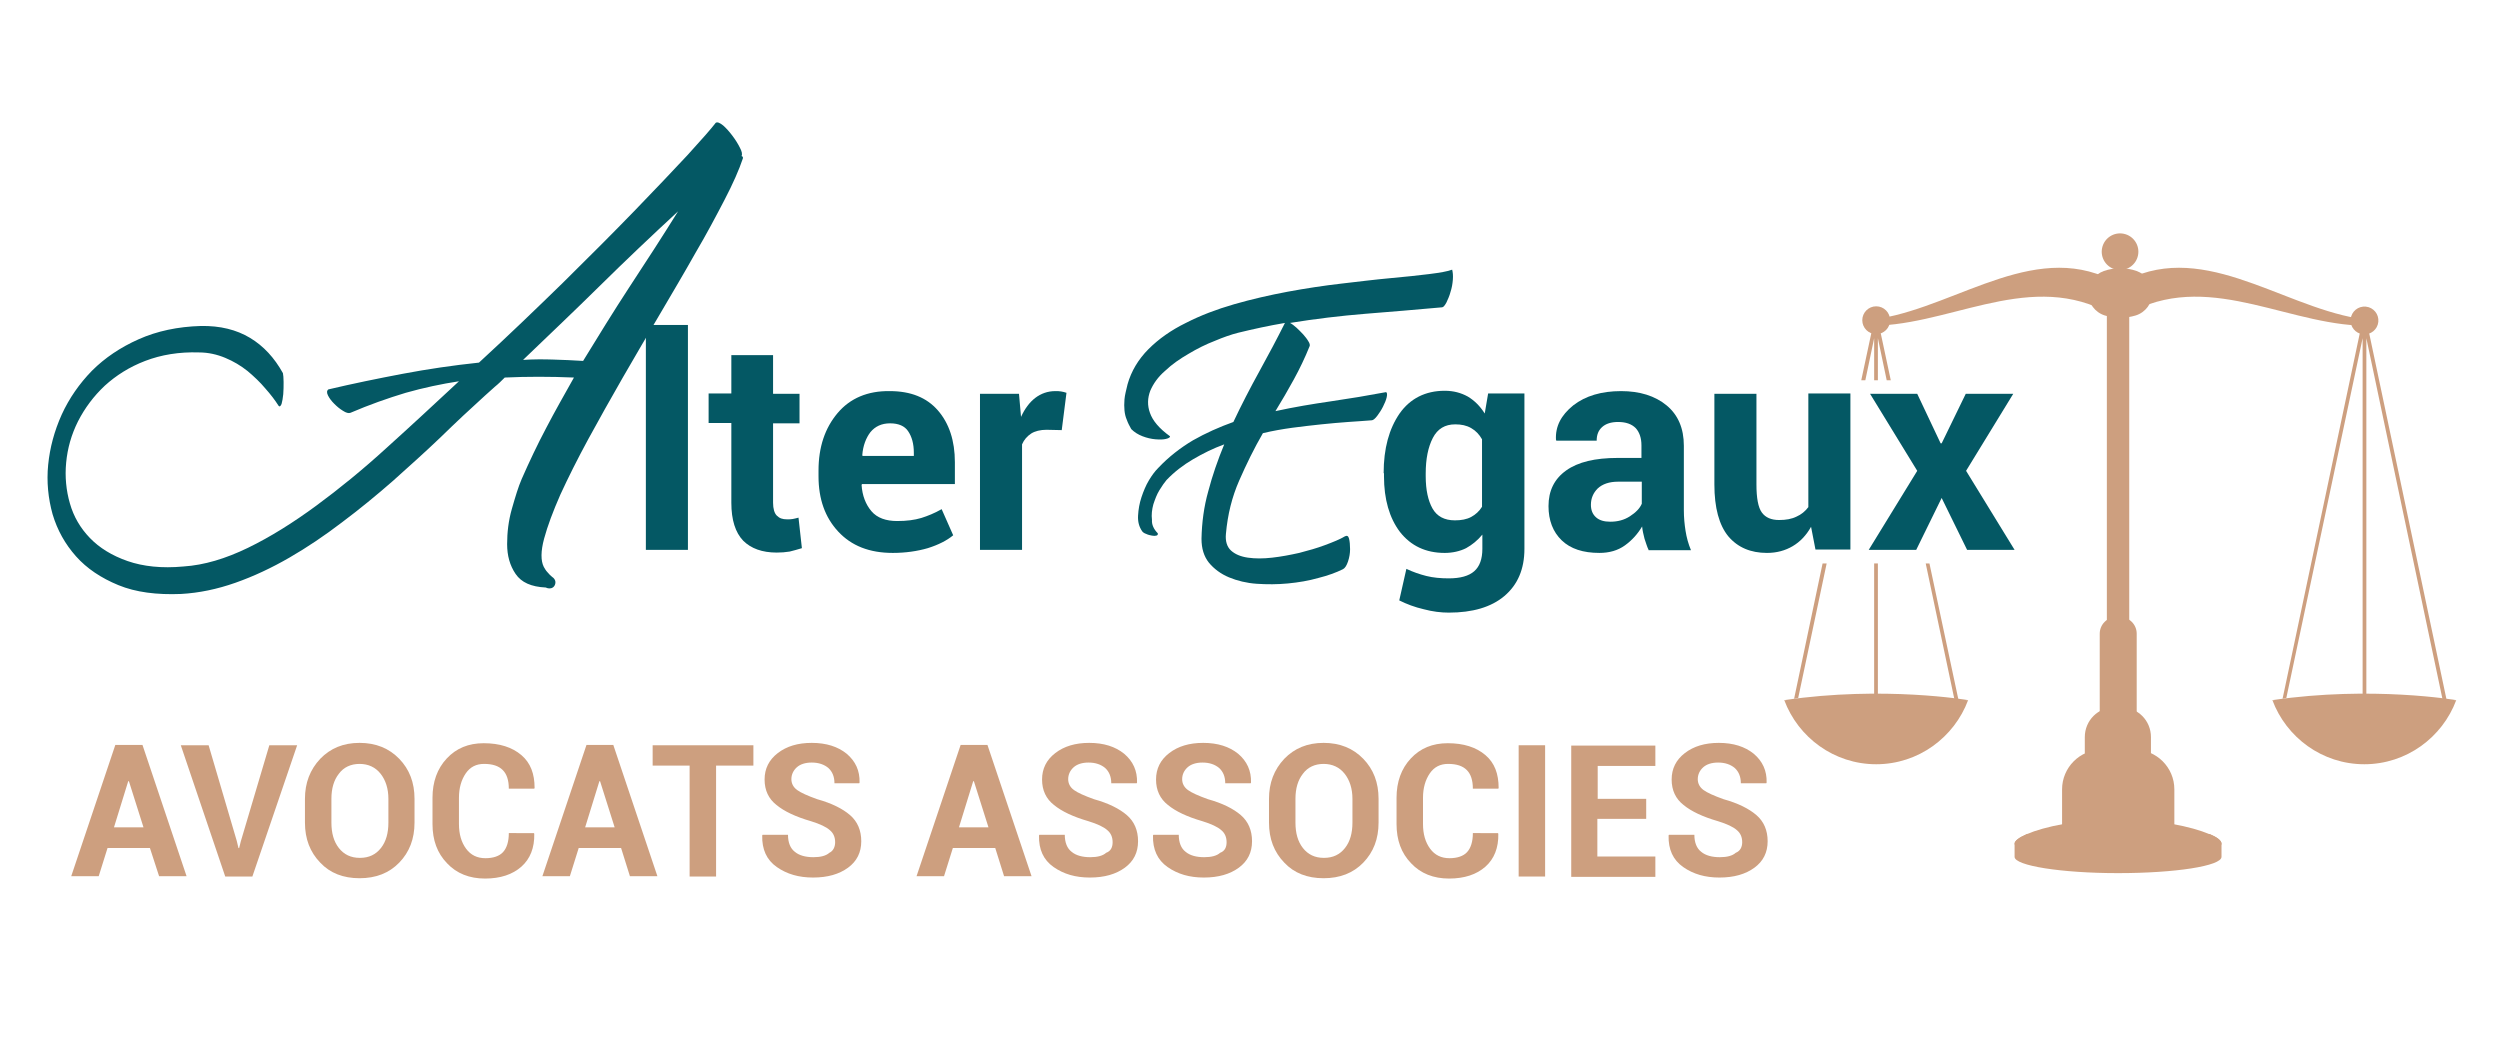 <?xml version="1.0" encoding="utf-8"?>
<!-- Generator: Adobe Illustrator 24.0.2, SVG Export Plug-In . SVG Version: 6.00 Build 0)  -->
<svg version="1.1" id="Calque_1" xmlns="http://www.w3.org/2000/svg" xmlns:xlink="http://www.w3.org/1999/xlink" x="0px" y="0px"
	 viewBox="0 0 737 311.8" style="enable-background:new 0 0 737 311.8;" xml:space="preserve">
<style type="text/css">
	.st0{fill:#CD9F7F;}
	.st1{fill:#045864;}
</style>
<g>
	<g>
		<g>
			<path class="st0" d="M629.2,91.5c23.4-11.5,46.8,5.3,70.2,4.5c0.9,0,0.9-1.5,0-1.6c-23.4-1.8-46.8-22.6-70.2-12.9
				C629.2,83.7,629.2,89.4,629.2,91.5z"/>
			<g>
				<path class="st0" d="M724.1,206.4c0,0-24.8-4.3-54.2,0l27.1,10.6L724.1,206.4z"/>
				<polygon class="st0" points="697.6,94.3 697.6,94.1 697.5,94.1 697.3,92.8 696.8,92.8 696.5,94.1 696.5,94.1 696.5,94.3 
					672.9,206 674,205.8 696.5,99.7 696.5,216.5 697.6,216.5 697.6,99.7 720.3,207.3 721.4,207 				"/>
				<path class="st0" d="M697,209.6c9.8,0,19-1.2,27.1-3.2c-4.1,11-14.7,18.9-27.1,18.9c-12.4,0-23-7.9-27.1-18.9
					C678,208.4,687.3,209.6,697,209.6z"/>
			</g>
			<g>
				
					<ellipse transform="matrix(9.853723e-02 -0.995 0.995 9.853723e-02 534.442 778.688)" class="st0" cx="697" cy="94.4" rx="4.1" ry="4.1"/>
			</g>
		</g>
		<g>
			<path class="st0" d="M620.2,91.5c-23.4-11.5-46.8,5.3-70.2,4.5c-0.9,0-0.9-1.5,0-1.6c23.4-1.8,46.8-22.6,70.2-12.9
				C620.2,83.7,620.2,89.4,620.2,91.5z"/>
			<g>
				<path class="st0" d="M580.2,206.4c0,0-24.8-4.3-54.2,0l27.1,10.6L580.2,206.4z"/>
				<polygon class="st0" points="549.9,112.1 552.5,99.7 552.5,112.1 553.6,112.1 553.6,99.7 556.2,112.1 557.4,112.1 553.6,94.3 
					553.6,94.1 553.6,94.1 553.3,92.8 552.8,92.8 552.6,94.1 552.5,94.1 552.5,94.3 548.7,112.1 				"/>
				<polygon class="st0" points="537.3,166.1 528.9,206 530.1,205.8 538.5,166.1 				"/>
				<polygon class="st0" points="567.7,166.1 576.4,207.3 577.5,207 568.8,166.1 				"/>
				<rect x="552.5" y="166.1" class="st0" width="1.1" height="50.4"/>
				<path class="st0" d="M553.1,209.6c9.8,0,19-1.2,27.1-3.2c-4.1,11-14.7,18.9-27.1,18.9c-12.4,0-23-7.9-27.1-18.9
					C534.1,208.4,543.3,209.6,553.1,209.6z"/>
			</g>
			<g>
				<circle class="st0" cx="553.1" cy="94.4" r="4.1"/>
			</g>
		</g>
	</g>
	<g>
		<g>
			<rect x="621.1" y="92" class="st0" width="6.6" height="123.8"/>
		</g>
		<g>
			<g>
				<path class="st0" d="M625,230h-1.1c-2.7,0-4.9-2.2-4.9-4.9v-38.3c0-2.7,2.2-4.9,4.9-4.9h1.1c2.7,0,4.9,2.2,4.9,4.9V225
					C629.9,227.8,627.7,230,625,230z"/>
			</g>
			<g>
				<path class="st0" d="M634.2,223.2h-19.6v-5.9c0-4.9,3.9-8.8,8.8-8.8h1.9c4.9,0,8.8,3.9,8.8,8.8V223.2z"/>
			</g>
			<g>
				<path class="st0" d="M654.9,248.7v3.9c0,2.7-13.7,4.8-30.5,4.8s-30.5-2.2-30.5-4.8v-3.9c0-0.8,1.3-1.8,3.6-2.8h17.3
					c3-0.3,6.3-0.5,9.7-0.5c3.4,0,6.6,0.2,9.7,0.5h17.3C653.6,246.8,654.9,247.8,654.9,248.7z"/>
				<path class="st0" d="M654.9,248.7c0,2.7-13.7,4.8-30.5,4.8s-30.5-2.2-30.5-4.8c0-0.8,1.3-1.8,3.6-2.8c5.1-2.2,15.3-4.4,26.9-4.4
					s21.8,2.2,26.9,4.4C653.6,246.8,654.9,247.8,654.9,248.7z"/>
			</g>
			<g>
				<path class="st0" d="M641,246c-11,1.6-22.1,1.6-33.1,0v-13.3c0-6.4,5.2-11.7,11.7-11.7h9.7c6.4,0,11.7,5.2,11.7,11.7V246z"/>
			</g>
		</g>
		<g>
			<path class="st0" d="M620.2,79.9L620.2,79.9c-2.8,1-4.6,3.6-4.6,6.5v0c0,3,2,5.7,4.9,6.6v0c3,0.9,6.1,0.9,9.1,0v0
				c2.9-0.9,4.9-3.6,4.9-6.6v0c0-2.9-1.8-5.5-4.6-6.5l0,0C626.8,78.8,623.3,78.8,620.2,79.9z"/>
		</g>
		<g>
			<ellipse transform="matrix(0.201 -0.98 0.98 0.201 426.454 671.751)" class="st0" cx="625" cy="74.4" rx="5.4" ry="5.4"/>
		</g>
	</g>
</g>
<g>
	<path class="st1" d="M103.3,121.7c-0.5,0.2-1.3,0-2.2-0.6c-1-0.6-1.8-1.3-2.6-2.1c-0.8-0.8-1.4-1.6-1.8-2.4
		c-0.4-0.8-0.4-1.4,0.1-1.8c7.2-1.7,14.5-3.2,21.9-4.6c7.4-1.4,14.9-2.5,22.5-3.3c8.6-7.9,16.8-15.8,24.7-23.5
		c7.8-7.7,14.9-14.8,21.1-21.2c6.2-6.4,11.4-11.9,15.7-16.5c4.2-4.6,7-7.8,8.3-9.5c0.5-0.3,1.2,0,2.2,0.8c0.9,0.8,1.8,1.8,2.7,3
		c0.9,1.2,1.6,2.3,2.2,3.5c0.6,1.1,0.8,2,0.5,2.5c0.3,0.1,0.5,0.3,0.4,0.7c-1.1,3.3-2.9,7.4-5.4,12.2c-2.5,4.8-5.3,10.1-8.6,15.7
		c-3.2,5.7-6.7,11.6-10.4,17.9c-3.7,6.3-7.4,12.5-11,18.8c-3.6,6.3-7,12.3-10.2,18.2c-3.2,5.9-5.9,11.3-8.2,16.3
		c-2.2,5-3.8,9.3-4.8,13c-1,3.7-1,6.5-0.1,8.3c0.3,0.5,0.6,1.1,1.1,1.6c0.5,0.6,0.9,1,1.4,1.4c0.5,0.3,0.8,0.8,0.9,1.2
		c0.1,0.5,0,0.9-0.2,1.3c-0.2,0.4-0.6,0.7-1,0.8c-0.5,0.1-1,0.1-1.6-0.2c-4.3-0.2-7.2-1.5-8.9-4c-1.7-2.5-2.5-5.4-2.5-8.8
		c0-3.4,0.4-6.9,1.4-10.4c1-3.5,1.9-6.5,2.9-8.8c2.2-5,4.6-10.1,7.2-15c2.6-5,5.4-9.9,8.2-14.9c-7.1-0.3-13.8-0.3-20.4,0
		c-1,1-1.9,1.9-2.9,2.7c-1,0.9-1.9,1.7-2.9,2.6c-4.2,3.8-8.6,7.9-13.1,12.3c-4.6,4.4-9.3,8.6-14.1,12.9c-4.8,4.2-9.8,8.3-15,12.2
		c-5.1,3.9-10.3,7.4-15.5,10.4c-5.2,3-10.5,5.5-15.9,7.4c-5.4,1.9-10.7,3-16,3.3c-7.2,0.3-13.4-0.5-18.5-2.6
		c-5.1-2.1-9.3-4.9-12.5-8.5c-3.2-3.6-5.5-7.7-6.9-12.4c-1.3-4.7-1.8-9.6-1.3-14.6c0.5-5,1.8-9.9,4-14.8c2.2-4.8,5.2-9.1,8.9-12.9
		c3.8-3.8,8.4-6.9,13.8-9.3c5.4-2.4,11.5-3.7,18.3-3.9c5.7-0.1,10.5,1.1,14.5,3.5c4,2.4,7.2,5.9,9.7,10.4c0.1,0.5,0.2,1.4,0.2,2.6
		c0,1.2,0,2.4-0.1,3.6c-0.1,1.2-0.3,2.1-0.5,2.9c-0.3,0.7-0.6,0.9-0.9,0.5c-1-1.6-2.3-3.3-3.9-5.1c-1.5-1.8-3.3-3.5-5.2-5.1
		c-2-1.6-4.2-2.9-6.6-3.9c-2.4-1-5-1.6-7.7-1.6c-5.9-0.2-11.2,0.7-15.9,2.5c-4.7,1.8-8.6,4.3-11.9,7.3c-3.3,3.1-5.9,6.6-7.9,10.5
		c-2,4-3.1,8-3.5,12.2c-0.4,4.1,0,8.2,1.1,12c1.1,3.9,3.1,7.3,5.9,10.2c2.8,2.9,6.5,5.2,11.1,6.8c4.6,1.6,10.1,2.2,16.5,1.6
		c6.1-0.4,12.4-2.3,19-5.5c6.6-3.2,13.3-7.4,20.1-12.4c6.8-5,13.8-10.7,20.8-17.1c7.1-6.4,14.1-12.9,21.3-19.6
		c-5.2,0.8-10.4,1.9-15.7,3.4C114.3,117.4,108.9,119.3,103.3,121.7z M199.9,62.3c-7.8,7.2-15.5,14.5-23,21.9
		c-7.5,7.4-15.1,14.6-22.7,21.9c3-0.2,6-0.2,8.9-0.1c2.9,0.1,5.9,0.2,8.8,0.4c4.4-7.2,8.9-14.5,13.6-21.7
		C190.3,77.4,195.1,70,199.9,62.3z"/>
	<path class="st1" d="M202.8,162.1h-12.4V95.8h12.4V162.1z"/>
	<path class="st1" d="M227.9,104.8v11.3h7.8v8.7h-7.8v23.4c0,1.8,0.4,3.1,1.1,3.8c0.8,0.8,1.7,1.1,3,1.1c0.7,0,1.2,0,1.7-0.1
		c0.5-0.1,1-0.2,1.7-0.4l1,9c-1.2,0.4-2.5,0.7-3.6,1c-1.2,0.2-2.5,0.3-3.8,0.3c-4.3,0-7.6-1.2-9.9-3.5c-2.3-2.4-3.5-6.1-3.5-11.2
		v-23.5h-6.7v-8.7h6.7v-11.3H227.9z"/>
	<path class="st1" d="M263.2,163c-6.9,0-12.2-2.1-16.1-6.3c-3.9-4.2-5.8-9.6-5.8-16.3v-1.7c0-6.9,1.9-12.5,5.6-16.9
		c3.7-4.4,8.9-6.6,15.4-6.5c6.2,0,10.9,1.9,14.2,5.7c3.3,3.8,5,8.9,5,15.3v6.4h-27.4l-0.1,0.3c0.2,3.1,1.2,5.7,2.9,7.7
		c1.7,2,4.3,2.9,7.6,2.9c2.8,0,5.1-0.3,7.1-0.9c1.9-0.6,3.9-1.4,6-2.6l3.4,7.7c-1.8,1.5-4.3,2.8-7.5,3.8
		C270.4,162.5,266.9,163,263.2,163z M262.4,124.8c-2.5,0-4.4,0.9-5.8,2.6c-1.3,1.7-2.2,4-2.4,6.8l0.1,0.2h15.1v-0.9
		c0-2.7-0.6-4.8-1.7-6.4C266.7,125.6,264.9,124.8,262.4,124.8z"/>
	<path class="st1" d="M313,126.8l-4.5-0.1c-1.8,0-3.4,0.4-4.5,1.1c-1.2,0.8-2.1,1.8-2.7,3.2v31.1h-12.4v-46h11.5l0.6,6.8
		c1.1-2.4,2.5-4.3,4.2-5.6c1.7-1.3,3.7-2,5.9-2c0.6,0,1.2,0,1.7,0.1c0.5,0.1,1.1,0.2,1.6,0.4L313,126.8z"/>
	<path class="st1" d="M341.3,157.2c0.1,0.3,0,0.6-0.4,0.7c-0.4,0.1-0.8,0.1-1.3,0c-0.5-0.1-1.1-0.2-1.7-0.5c-0.6-0.2-1-0.5-1.2-0.8
		c-0.9-1.3-1.3-2.8-1.2-4.6c0.1-1.8,0.4-3.6,1-5.4c0.6-1.8,1.3-3.5,2.2-5c0.9-1.5,1.8-2.7,2.7-3.6c3.1-3.3,6.6-6,10.3-8.2
		c3.7-2.1,7.7-3.9,11.9-5.4c2.4-5.1,5-10.1,7.7-15c2.7-4.9,5.2-9.6,7.5-14.2c-4.7,0.8-9.3,1.8-13.8,2.9c-2,0.5-4.3,1.3-6.9,2.4
		c-2.6,1-5.2,2.3-7.7,3.8c-2.6,1.5-4.9,3.1-6.9,5c-2.1,1.8-3.5,3.8-4.4,5.9c-0.8,2.1-0.9,4.3-0.1,6.5c0.8,2.3,2.7,4.6,5.9,6.9
		c0.1,0.3-0.3,0.6-1.2,0.8c-0.8,0.2-1.9,0.2-3.1,0.1c-1.2-0.1-2.5-0.4-3.8-0.9c-1.3-0.5-2.4-1.2-3.3-2.1c-0.5-0.9-1-1.8-1.3-2.7
		c-0.4-0.9-0.6-1.8-0.7-2.8c-0.1-1-0.1-2.1,0-3.3c0.1-1.2,0.5-2.7,0.9-4.4c1.1-3.9,3.2-7.4,6.2-10.4c3-3,6.7-5.6,11-7.7
		c4.3-2.2,9-4,14.2-5.5c5.2-1.5,10.5-2.7,15.8-3.7c5.4-1,10.7-1.8,15.9-2.4c5.2-0.6,10-1.2,14.4-1.6c4.4-0.4,8.2-0.8,11.4-1.2
		c3.2-0.4,5.5-0.8,6.8-1.3c0.2,0.8,0.3,1.7,0.2,3c-0.1,1.2-0.3,2.4-0.7,3.6c-0.3,1.2-0.8,2.2-1.2,3.1c-0.5,0.9-0.9,1.4-1.3,1.4
		c-7.6,0.7-15.1,1.3-22.5,1.9c-7.4,0.6-14.9,1.5-22.3,2.7c0.6,0.3,1.2,0.8,1.9,1.4c0.7,0.6,1.3,1.3,2,2c0.6,0.7,1.1,1.3,1.5,2
		c0.4,0.6,0.5,1.1,0.4,1.4c-1.4,3.5-3,6.8-4.7,9.9c-1.7,3.1-3.5,6.2-5.4,9.3c5.5-1.2,10.9-2.1,16.4-2.9c5.5-0.8,10.9-1.7,16.2-2.7
		c0.3,0.1,0.4,0.6,0.2,1.5c-0.2,0.9-0.6,1.8-1.1,2.8c-0.5,1-1.1,1.9-1.7,2.7c-0.6,0.8-1.2,1.3-1.6,1.3c-2.1,0.2-4.5,0.3-7,0.5
		c-2.5,0.2-5.2,0.4-7.9,0.7c-2.7,0.3-5.6,0.6-8.5,1c-2.9,0.4-5.8,0.9-8.7,1.6c-2.6,4.5-4.9,9.2-7,14c-2.1,4.8-3.4,10-3.9,15.7
		c-0.2,2.1,0.3,3.8,1.5,4.9c1.2,1.1,2.9,1.8,5,2.1c2.1,0.3,4.5,0.3,7.1,0c2.7-0.3,5.3-0.8,8-1.4c2.7-0.7,5.2-1.4,7.6-2.3
		c2.4-0.9,4.4-1.7,5.9-2.6c0.6-0.3,1-0.1,1.2,0.7c0.2,0.8,0.3,1.9,0.3,3.1c0,1.2-0.2,2.4-0.6,3.6c-0.4,1.2-0.9,2-1.5,2.3
		c-2,1-4.5,1.9-7.3,2.6c-2.8,0.8-5.8,1.3-8.9,1.6c-3.1,0.3-6.2,0.3-9.2,0.1c-3-0.2-5.8-0.9-8.2-1.9c-2.4-1-4.4-2.5-5.9-4.3
		c-1.5-1.9-2.2-4.2-2.2-7.1c0.1-4.7,0.7-9.4,2-14c1.2-4.6,2.8-9.2,4.7-13.8c-3.3,1.2-6.3,2.7-9.2,4.4c-2.9,1.7-5.5,3.7-7.8,6.1
		c-0.6,0.7-1.3,1.7-2.1,3c-0.8,1.3-1.3,2.7-1.8,4.2c-0.4,1.5-0.6,3-0.4,4.6C339.5,154.6,340.1,156,341.3,157.2z"/>
	<path class="st1" d="M407.9,139.5c0-7.3,1.6-13.1,4.7-17.6c3.1-4.4,7.6-6.7,13.3-6.7c2.6,0,4.8,0.6,6.8,1.7c2,1.2,3.6,2.8,5,5
		l1-5.9h10.7v45.8c0,6-2,10.6-5.9,13.9c-3.9,3.3-9.4,4.9-16.4,4.9c-2.3,0-4.8-0.3-7.4-1c-2.6-0.6-5-1.5-7.2-2.6l2.1-9.3
		c1.9,0.9,3.9,1.6,5.9,2.1c2,0.5,4.2,0.7,6.6,0.7c3.4,0,5.9-0.7,7.5-2.1c1.6-1.4,2.4-3.6,2.4-6.6v-4.2c-1.4,1.7-3,3-4.8,4
		c-1.8,0.9-4,1.4-6.3,1.4c-5.6,0-10-2.1-13.2-6.2c-3.1-4.1-4.7-9.6-4.7-16.4V139.5z M420.3,140.4c0,4,0.7,7.2,2,9.5
		c1.3,2.3,3.5,3.5,6.6,3.5c1.9,0,3.5-0.3,4.8-1c1.3-0.7,2.4-1.7,3.2-3v-19.9c-0.8-1.4-1.8-2.5-3.2-3.3s-2.9-1.1-4.7-1.1
		c-3,0-5.2,1.3-6.6,4c-1.4,2.7-2.1,6.2-2.1,10.5V140.4z"/>
	<path class="st1" d="M486,162.1c-0.5-1-0.8-2.2-1.2-3.3c-0.3-1.2-0.6-2.4-0.7-3.6c-1.3,2.2-3,4.1-5.1,5.6c-2.1,1.5-4.6,2.2-7.5,2.2
		c-4.8,0-8.5-1.2-11.1-3.7c-2.6-2.5-3.9-5.9-3.9-10.1c0-4.5,1.7-8,5.2-10.5c3.5-2.5,8.5-3.7,15.2-3.7h7v-3.7c0-2.2-0.6-3.9-1.7-5.1
		c-1.2-1.2-2.9-1.8-5.2-1.8c-2,0-3.6,0.5-4.7,1.5c-1.1,1-1.6,2.3-1.6,4h-11.9l-0.1-0.3c-0.2-3.9,1.5-7.2,5.1-10.1
		c3.6-2.8,8.3-4.2,14.1-4.2c5.5,0,10,1.4,13.4,4.2c3.4,2.8,5.1,6.8,5.1,11.9v19c0,2.2,0.2,4.2,0.5,6.1c0.3,1.9,0.8,3.8,1.6,5.7H486z
		 M474.7,153.8c2.2,0,4.1-0.5,5.8-1.6c1.7-1.1,2.9-2.3,3.5-3.7V142h-7c-2.6,0-4.6,0.7-6,2c-1.3,1.3-2,2.9-2,4.8
		c0,1.6,0.5,2.8,1.5,3.7C471.5,153.4,472.9,153.8,474.7,153.8z"/>
	<path class="st1" d="M533.9,155.3c-1.4,2.5-3.2,4.4-5.4,5.7c-2.2,1.3-4.7,2-7.6,2c-4.8,0-8.6-1.6-11.4-4.9
		c-2.7-3.3-4.1-8.4-4.1-15.3v-26.7h12.4v26.7c0,4,0.5,6.8,1.6,8.3c1.1,1.5,2.8,2.2,5.1,2.2c2,0,3.7-0.3,5.1-1
		c1.4-0.6,2.6-1.6,3.5-2.8v-33.5h12.4v46h-10.3L533.9,155.3z"/>
	<path class="st1" d="M572.1,130.7h0.3l7.1-14.6h14l-13.9,22.7l14.3,23.3h-14l-7.5-15.3l-7.5,15.3h-14l14.3-23.3l-13.9-22.7h13.9
		L572.1,130.7z"/>
</g>
<g>
	<path class="st0" d="M44.2,250H31.7l-2.6,8.3H21l13-38.7H42l13,38.7h-8.1L44.2,250z M33.6,243.9h8.7l-4.3-13.6h-0.2L33.6,243.9z"/>
	<path class="st0" d="M69.8,247.9l0.5,2.1h0.2l0.5-2l8.4-28.3h8.2l-13.2,38.7h-8l-13.1-38.7h8.2L69.8,247.9z"/>
	<path class="st0" d="M122.2,242.5c0,4.8-1.5,8.7-4.5,11.8c-3,3.1-6.9,4.6-11.7,4.6c-4.8,0-8.7-1.5-11.6-4.6c-3-3.1-4.5-7-4.5-11.8
		v-7c0-4.7,1.5-8.6,4.5-11.8c3-3.1,6.8-4.7,11.6-4.7c4.8,0,8.7,1.6,11.7,4.7c3,3.1,4.5,7,4.5,11.8V242.5z M114.5,235.5
		c0-3-0.8-5.5-2.3-7.4c-1.5-1.9-3.6-2.9-6.2-2.9c-2.6,0-4.7,1-6.1,2.9c-1.5,1.9-2.2,4.4-2.2,7.4v7c0,3.1,0.7,5.6,2.2,7.5
		c1.5,1.9,3.5,2.9,6.2,2.9c2.7,0,4.7-1,6.2-2.9c1.5-1.9,2.2-4.4,2.2-7.5V235.5z"/>
	<path class="st0" d="M157.4,245.6l0.1,0.2c0.1,4.1-1.2,7.4-3.8,9.7c-2.6,2.3-6.2,3.5-10.7,3.5c-4.6,0-8.4-1.5-11.2-4.5
		c-2.9-3-4.3-6.8-4.3-11.6v-7.7c0-4.7,1.4-8.6,4.2-11.6c2.8-3,6.4-4.5,10.9-4.5c4.7,0,8.4,1.2,11.1,3.5c2.7,2.3,3.9,5.5,3.9,9.7
		l-0.1,0.2h-7.5c0-2.5-0.6-4.3-1.8-5.5c-1.2-1.2-3-1.8-5.5-1.8c-2.3,0-4.1,0.9-5.4,2.8c-1.3,1.9-2,4.3-2,7.2v7.7
		c0,3,0.7,5.4,2.1,7.3c1.4,1.9,3.3,2.8,5.7,2.8c2.3,0,4.1-0.6,5.2-1.8c1.1-1.2,1.7-3.1,1.7-5.6H157.4z"/>
	<path class="st0" d="M183.1,250h-12.5l-2.6,8.3h-8.1l13-38.7h7.9l13,38.7h-8.1L183.1,250z M172.5,243.9h8.7l-4.3-13.6h-0.2
		L172.5,243.9z"/>
	<path class="st0" d="M222.2,225.7h-11.1v32.7h-7.8v-32.7h-10.9v-6h29.7V225.7z"/>
	<path class="st0" d="M246.2,248.3c0-1.5-0.5-2.7-1.6-3.6c-1-0.9-2.9-1.8-5.5-2.6c-4.5-1.3-7.9-2.9-10.2-4.8
		c-2.3-1.8-3.5-4.3-3.5-7.5c0-3.2,1.3-5.8,3.9-7.8c2.6-2,5.9-3,10-3c4.3,0,7.7,1.1,10.3,3.2c2.6,2.2,3.9,5,3.8,8.5l-0.1,0.2H246
		c0-1.9-0.6-3.4-1.8-4.5c-1.2-1-2.8-1.6-4.9-1.6c-1.9,0-3.4,0.5-4.4,1.4c-1,0.9-1.6,2.1-1.6,3.5c0,1.3,0.6,2.4,1.7,3.2
		c1.1,0.8,3.1,1.7,5.9,2.7c4.3,1.2,7.5,2.8,9.7,4.7c2.2,1.9,3.3,4.5,3.3,7.7c0,3.3-1.3,5.9-3.9,7.8c-2.6,1.9-6,2.9-10.3,2.9
		c-4.2,0-7.7-1-10.7-3.1c-3-2.1-4.4-5.2-4.3-9.3l0.1-0.2h7.5c0,2.3,0.7,4,2,5c1.3,1.1,3.2,1.6,5.5,1.6c2.1,0,3.7-0.4,4.7-1.3
		C245.6,250.9,246.2,249.7,246.2,248.3z"/>
	<path class="st0" d="M293.4,250h-12.5l-2.6,8.3h-8.1l13-38.7h7.9l13,38.7H296L293.4,250z M282.7,243.9h8.7l-4.3-13.6h-0.2
		L282.7,243.9z"/>
	<path class="st0" d="M328,248.3c0-1.5-0.5-2.7-1.6-3.6c-1-0.9-2.9-1.8-5.5-2.6c-4.5-1.3-7.9-2.9-10.2-4.8c-2.3-1.8-3.5-4.3-3.5-7.5
		c0-3.2,1.3-5.8,3.9-7.8c2.6-2,5.9-3,10-3c4.3,0,7.7,1.1,10.3,3.2c2.6,2.2,3.9,5,3.8,8.5l-0.1,0.2h-7.5c0-1.9-0.6-3.4-1.8-4.5
		c-1.2-1-2.8-1.6-4.9-1.6c-1.9,0-3.4,0.5-4.4,1.4c-1,0.9-1.6,2.1-1.6,3.5c0,1.3,0.6,2.4,1.7,3.2c1.1,0.8,3.1,1.7,5.9,2.7
		c4.3,1.2,7.5,2.8,9.7,4.7c2.2,1.9,3.3,4.5,3.3,7.7c0,3.3-1.3,5.9-3.9,7.8c-2.6,1.9-6,2.9-10.3,2.9c-4.2,0-7.7-1-10.7-3.1
		c-3-2.1-4.4-5.2-4.3-9.3l0.1-0.2h7.5c0,2.3,0.7,4,2,5c1.3,1.1,3.2,1.6,5.5,1.6c2.1,0,3.7-0.4,4.7-1.3
		C327.5,250.9,328,249.7,328,248.3z"/>
	<path class="st0" d="M361.6,248.3c0-1.5-0.5-2.7-1.6-3.6c-1-0.9-2.9-1.8-5.5-2.6c-4.5-1.3-7.9-2.9-10.2-4.8
		c-2.3-1.8-3.5-4.3-3.5-7.5c0-3.2,1.3-5.8,3.9-7.8c2.6-2,5.9-3,10-3c4.3,0,7.7,1.1,10.3,3.2c2.6,2.2,3.9,5,3.8,8.5l-0.1,0.2h-7.5
		c0-1.9-0.6-3.4-1.8-4.5c-1.2-1-2.8-1.6-4.9-1.6c-1.9,0-3.4,0.5-4.4,1.4c-1,0.9-1.6,2.1-1.6,3.5c0,1.3,0.6,2.4,1.7,3.2
		c1.1,0.8,3.1,1.7,5.9,2.7c4.3,1.2,7.5,2.8,9.7,4.7c2.2,1.9,3.3,4.5,3.3,7.7c0,3.3-1.3,5.9-3.9,7.8c-2.6,1.9-6,2.9-10.3,2.9
		c-4.2,0-7.7-1-10.7-3.1c-3-2.1-4.4-5.2-4.3-9.3l0.1-0.2h7.5c0,2.3,0.7,4,2,5c1.3,1.1,3.2,1.6,5.5,1.6c2.1,0,3.7-0.4,4.7-1.3
		C361.1,250.9,361.6,249.7,361.6,248.3z"/>
	<path class="st0" d="M406.4,242.5c0,4.8-1.5,8.7-4.5,11.8c-3,3.1-6.9,4.6-11.7,4.6c-4.8,0-8.7-1.5-11.6-4.6c-3-3.1-4.5-7-4.5-11.8
		v-7c0-4.7,1.5-8.6,4.5-11.8c3-3.1,6.8-4.7,11.6-4.7c4.8,0,8.7,1.6,11.7,4.7c3,3.1,4.5,7,4.5,11.8V242.5z M398.7,235.5
		c0-3-0.8-5.5-2.3-7.4c-1.5-1.9-3.6-2.9-6.2-2.9c-2.6,0-4.7,1-6.1,2.9c-1.5,1.9-2.2,4.4-2.2,7.4v7c0,3.1,0.7,5.6,2.2,7.5
		c1.5,1.9,3.5,2.9,6.2,2.9c2.7,0,4.7-1,6.2-2.9c1.5-1.9,2.2-4.4,2.2-7.5V235.5z"/>
	<path class="st0" d="M441.6,245.6l0.1,0.2c0.1,4.1-1.2,7.4-3.8,9.7c-2.6,2.3-6.2,3.5-10.7,3.5c-4.6,0-8.4-1.5-11.2-4.5
		c-2.9-3-4.3-6.8-4.3-11.6v-7.7c0-4.7,1.4-8.6,4.2-11.6c2.8-3,6.4-4.5,10.9-4.5c4.7,0,8.4,1.2,11.1,3.5c2.7,2.3,3.9,5.5,3.9,9.7
		l-0.1,0.2h-7.5c0-2.5-0.6-4.3-1.8-5.5c-1.2-1.2-3-1.8-5.5-1.8c-2.3,0-4.1,0.9-5.4,2.8s-2,4.3-2,7.2v7.7c0,3,0.7,5.4,2.1,7.3
		c1.4,1.9,3.3,2.8,5.7,2.8c2.3,0,4.1-0.6,5.2-1.8c1.1-1.2,1.7-3.1,1.7-5.6H441.6z"/>
	<path class="st0" d="M455.5,258.4h-7.8v-38.7h7.8V258.4z"/>
	<path class="st0" d="M485.2,241.4h-14.3v11.1h17.1v6h-24.8v-38.7h24.8v6h-17v9.7h14.3V241.4z"/>
	<path class="st0" d="M513.6,248.3c0-1.5-0.5-2.7-1.6-3.6c-1-0.9-2.9-1.8-5.5-2.6c-4.5-1.3-7.9-2.9-10.2-4.8
		c-2.3-1.8-3.5-4.3-3.5-7.5c0-3.2,1.3-5.8,3.9-7.8c2.6-2,5.9-3,10-3c4.3,0,7.7,1.1,10.3,3.2c2.6,2.2,3.9,5,3.8,8.5l-0.1,0.2h-7.5
		c0-1.9-0.6-3.4-1.8-4.5c-1.2-1-2.8-1.6-4.9-1.6c-1.9,0-3.4,0.5-4.4,1.4c-1,0.9-1.6,2.1-1.6,3.5c0,1.3,0.6,2.4,1.7,3.2
		c1.1,0.8,3.1,1.7,5.9,2.7c4.3,1.2,7.5,2.8,9.7,4.7c2.2,1.9,3.3,4.5,3.3,7.7c0,3.3-1.3,5.9-3.9,7.8c-2.6,1.9-6,2.9-10.3,2.9
		c-4.2,0-7.7-1-10.7-3.1c-3-2.1-4.4-5.2-4.3-9.3l0.1-0.2h7.5c0,2.3,0.7,4,2,5c1.3,1.1,3.2,1.6,5.5,1.6c2.1,0,3.7-0.4,4.7-1.3
		C513,250.9,513.6,249.7,513.6,248.3z"/>
</g>
<g>
</g>
<g>
</g>
<g>
</g>
<g>
</g>
<g>
</g>
<g>
</g>
</svg>
